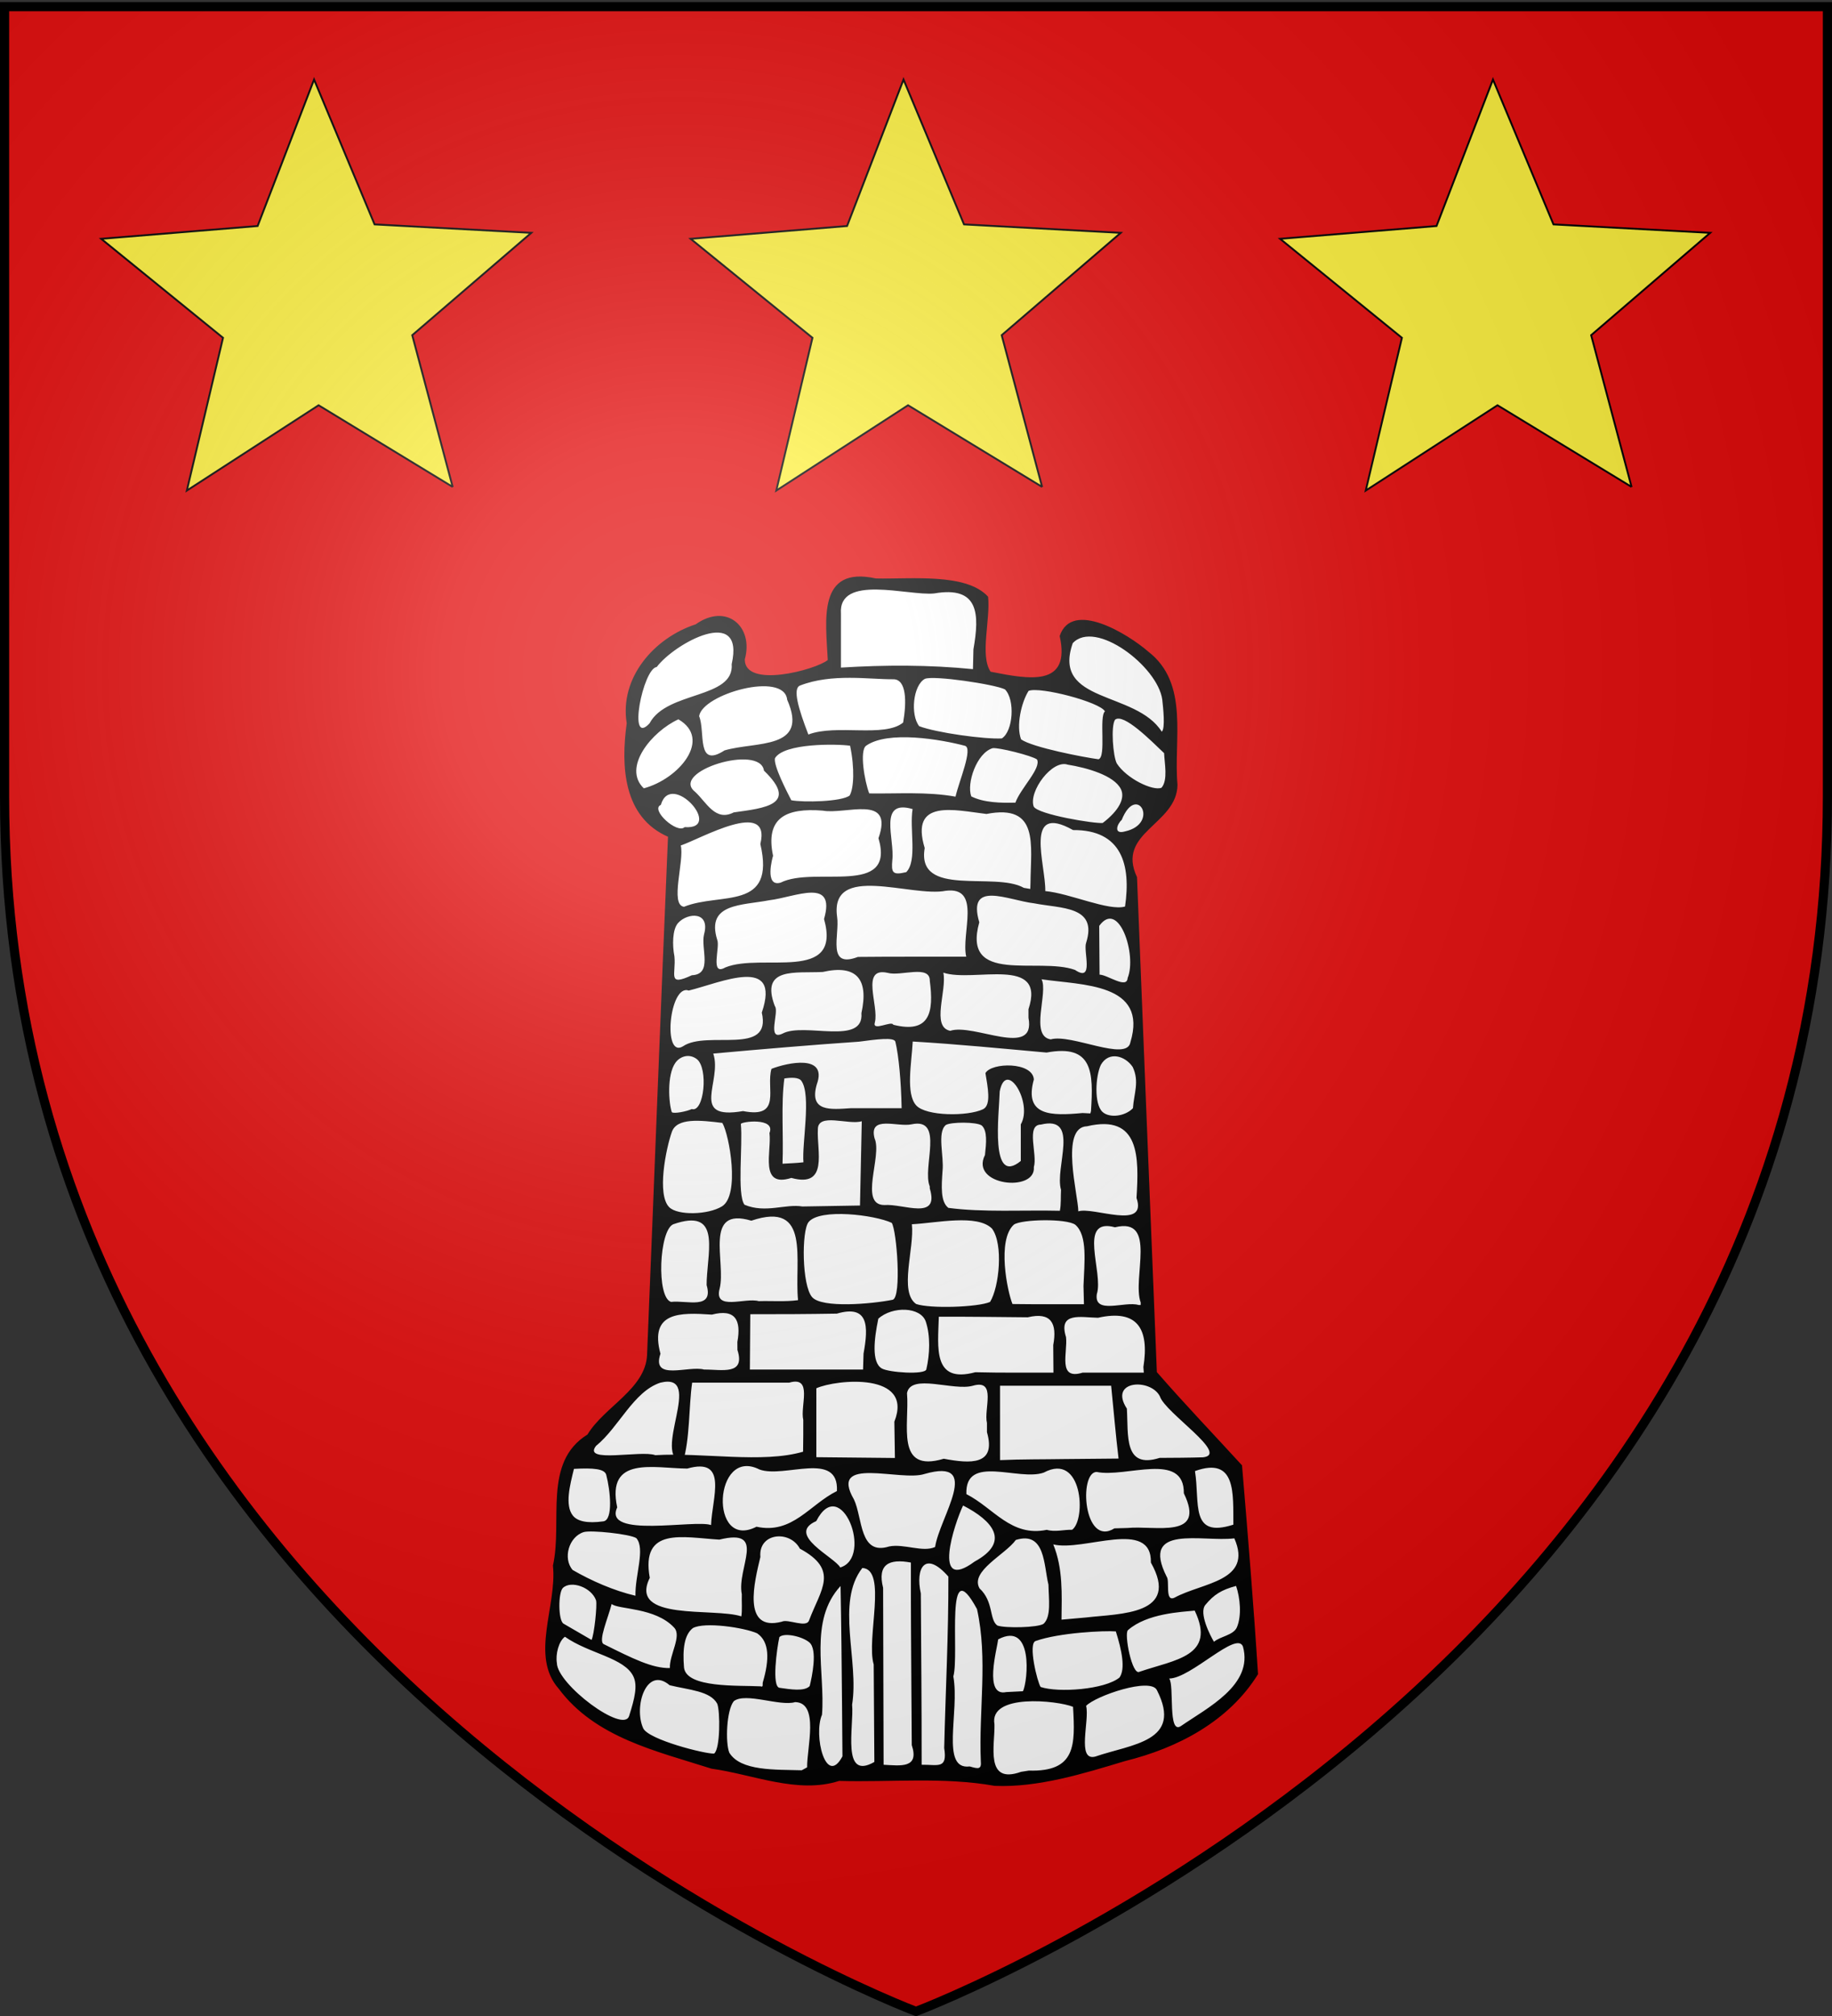 <svg xmlns="http://www.w3.org/2000/svg" xmlns:xlink="http://www.w3.org/1999/xlink" height="660" width="600" version="1.0"><rect width="100%" height="100%" fill="#333333" stroke="none"/><defs><radialGradient xlink:href="#a" id="c" gradientUnits="userSpaceOnUse" gradientTransform="matrix(1.353 0 0 1.349 -77.63 -85.747)" cx="221.445" cy="226.331" fx="221.445" fy="226.331" r="300"/><linearGradient id="a"><stop style="stop-color:white;stop-opacity:.314" offset="0"/><stop offset=".19" style="stop-color:white;stop-opacity:.251"/><stop style="stop-color:#6b6b6b;stop-opacity:.125" offset=".6"/><stop style="stop-color:black;stop-opacity:.125" offset="1"/></linearGradient></defs><g style="display:inline"><path style="fill:#e20909;fill-opacity:1;fill-rule:evenodd;stroke:none;stroke-width:1px;stroke-linecap:butt;stroke-linejoin:miter;stroke-opacity:1" d="M300 658.5s298.5-112.32 298.5-397.772V2.176H1.5v258.552C1.5 546.18 300 658.5 300 658.5z"/></g><path d="M-310.806 96.952c-5.015-.384-8.847 3.889-9.266 8.605-1.023 6.028-.17 12.16.079 18.218-5.897 3.797-13.168 5.203-20.137 5.458-3.785.174-9.057-1.38-9.077-5.946 1.483-4.728.33-11.39-5.035-13.089-4.929-1.64-8.841 2.351-13.276 3.707-10.93 4.82-19.931 16.109-18.533 28.575.061 5.756-1.187 11.661-.284 17.491.7 8.73 5.547 17.404 14.018 20.532-2.523 57.303-4.47 114.638-7.048 171.933-1.8 9.726-11.312 14.756-17.227 21.773-1.507 2.3-3.272 4.141-5.553 5.68-7.151 6.621-6.702 17.319-6.79 26.318.196 4.948-.58 9.852-.997 14.71.783 11.503-5.383 23.213-1.054 34.405 6.401 11.711 18.695 18.721 30.883 23.093 9.233 3.116 18.49 6.526 28.147 8.084 11.27 2.444 23.216 6.331 34.684 2.725 17.194.413 34.575-1.295 51.6 1.636 17.322.36 33.763-5.937 50.157-10.595 13.615-4.595 26.62-12.839 34.37-25.242-1.458-22.584-3.317-45.14-5.191-67.694-9.334-10.155-18.849-20.15-27.908-30.55-2.23-54.069-4.345-108.141-6.513-162.211-2.624-4.775-1.566-10.91 2.344-14.662 4.291-4.85 11.282-9.027 10.855-16.424-1.064-12.091 2.455-25.35-3.918-36.42-4.453-6.602-11.635-10.885-18.736-14.174-3.983-1.654-10.119-3.306-12.979.881-1.747 2.2.309 5.108-.283 7.709.069 4.805-4.313 8.388-8.92 8.369-5.382.401-10.657-.898-15.92-1.84-3.724-5.974-1.335-13.489-1.196-20.074-.022-2.324.961-5.464-1.872-6.513-8.526-4.981-18.897-3.724-28.38-3.854-3.787.417-7.33-.532-11.044-.614z" style="fill:#fff;fill-opacity:1;stroke:none;stroke-width:7;stroke-miterlimit:4;stroke-dasharray:none;stroke-opacity:1" transform="translate(592.133 92.812)"/><path d="m-273.325 119.774-.153 6.481c-14.354-1.435-28.842-1.406-43.237-.51v-17.607c-.951-13.14 22.085-5.81 30.515-6.665 14.745-2.558 14.893 6.777 12.875 18.3zm-106.065 24.213c-7.313 7.953-2.158-17.957 2.343-18.438 5.892-7.824 28.988-20.382 24.547-.938.904 11.446-21.257 8.712-26.89 19.376zm167.908-7.786c.287 2.605 1.06 9.54-.166 10.527-8.482-13.456-36.073-9.167-29.149-28.981 7.364-7.905 27.81 7.565 29.315 18.454zm-115.905 11.456c-3.267-8.483-5.207-15.07-2.73-16.036 10.427-4.062 22.775-1.982 30.539-2.054 4.308-.04 4.44 7.248 3.232 14.174-6.164 5.04-21.867.41-31.04 3.916zM-263 132.875c3.39 3.426 2.681 13.713-1.024 16.059-5.63.322-21.455-1.866-27.062-4.008-2.944-3.703-2.024-13.418 1.874-15.502 2.926-1.18 22.798 1.775 26.212 3.45zm-91.849 19.985c-9.36 6.048-6.203-6.068-8.31-11.203.993-7.238 27.89-14.855 28.838-5.379 7.257 16.478-10.27 13.55-20.528 16.582zm124.599-12.795c-2.022 1.775.521 14.912-2.119 15.693-4.973-.673-21.572-3.868-25.345-6.51-1.678-4.412.078-12.127 2.452-15.882 3.734-1.482 23.34 3.659 25.012 6.699zm-151.028 25.205c-7.147-6.794 2.653-18.634 11.327-22.587 11.096 6.422.27 19.473-11.327 22.587zm170.402-11.516c.122 3.242 1.328 8.86-.857 11.33-2.875 1.131-11.448-3.012-14.63-7.95-1.238-2.262-2.029-12.347-.554-14.353 2.816-2.127 11.58 6.724 16.04 10.973zm-65.238-2.408c2.76.733-1.913 11.539-3.075 16.652-9.333-1.676-18.837-.92-28.265-1.059-1.507-3.918-3.254-14.045-1.012-15.622 7.178-5.049 24.555-2.043 32.352.029zm-37.751 16.277c-2.575 2.053-15.179 2.296-19.11 1.554-1.57-3.08-5.843-11.303-5.354-13.758 2.95-5.01 20.353-4.707 24.609-4.093 1.554 7.492 1.212 13.936-.145 16.297zm54.288 2.341c-4.609.13-10.36.028-14.459-2.055-1.579-4.276 1.765-14.194 6.997-15.78 1.761-.31 12.808 2.42 14.54 3.69 1.456 2.908-5.376 9.404-7.078 14.145zm-92.251 3.186c-6.022 3.121-8.934-3.31-12.622-6.703-8.53-6.65 21.3-15.834 22.522-6.966 11.614 11.198.088 12.282-9.9 13.669zm120.85 3.461c-2.428.31-21.266-2.749-22.614-5.387-1.718-4.964 6.073-15.432 11.13-13.705 6.351 1.024 15.203 3.53 17.424 7.992 1.465 2.942-.552 7-5.94 11.1zm-136.942 1.365c-2.389 2.36-11.374-5.75-7.778-7.284 3.32-11.487 20.843 8.212 7.778 7.284zm144.224 1.408c-3.88 1.092-2.55-2.486-1.07-3.762 4.918-12.291 12.596 1.217 1.07 3.762zm-71.616 13.322c-4.536 1.103-4.932.154-4.585-3.855.872-6.95-4.795-20.127 6.65-16.785-1.075 6.46 1.614 16.828-2.065 20.64zm-41.145 3.436c-5.462 1.607-2.616-8.521-2.486-8.758-2.627-12.459 4.203-15.767 16.257-14.812 7.508 1.4 23.409-5.593 18.264 9.032 5.692 19.358-20.925 8.963-32.035 14.538zm81.824.025-.069 2.047-2.106-.355c-9.524-5.439-35.274 3.368-32.476-13.035-4.915-16.22 9.75-12.411 20.22-11.156 17.35-3.387 14.524 10.012 14.43 22.5zm-113.478 7.883c-4.742-.586.17-15.085-1.061-20.073 6.282-2.058 29.72-15.603 26.062-.475 5.133 22.051-13.114 15.714-25.001 20.548zm144.44-.08c-5.401 1.555-18.05-4.325-26.122-5.054.19-8.595-7.242-29.142 9.094-19.98 15.984-.11 19.018 11.397 17.027 25.034zm-70.855 16.424c-5.543.002-11.086.016-16.628.072-10.355 3.941-5.92-7.246-6.817-13.09-2.485-17.87 24.38-6.314 35.629-8.572 11.82-1.429 4.911 14.026 6.656 21.59h-18.84zm-60.07 3.526c-5.104 2.939-1.623-6.695-2.644-9.059-3.728-12.016 8.117-11.217 17.039-12.95 8.583-1.017 21.938-7.648 17.949 6.148 5.93 21.135-20.416 10.934-32.345 15.86zm118.176-8.057c-.993 2.68 2.74 13.148-3.65 8.857-11.962-4.313-37.133 5.012-31.337-15.583-4.089-13.942 9.352-7.228 17.95-6.219 8.896 1.752 20.906.81 17.037 12.945zm-129.126 10.6c-8.181 3.803-5.102-.34-5.709-6.214-.706-3.541-.69-8.793 1.205-10.893 3.098-3.434 10.628-3.913 8.49 3.781-1.098 4.613 2.934 13.035-3.986 13.327zm142.722.916c-.224 3.722-6.581-1.076-9.19-1.112l-.113-15.962c6.403-8.86 12.414 9.526 9.303 17.074zm-76.774 15.291c-.42-1.46-6.953 2.34-6.016-.751 1.442-5.41-4.85-18.252 4.196-16.239 4.226 1.242 13.914-2.835 13.804 2.63 1.35 10.23.04 17.397-11.984 14.36zm-36.247 2.901c-5.285 2.529-.998-7.211-2.517-8.985-4.917-12.964 6.792-10.72 15.691-11.197 11.097-2.515 15.112 2.356 12.66 13.492.91 10.766-18.784 2.881-25.834 6.69zm80.547-7.978v2.793c2.528 13.486-17.965 1.69-25.628 4.274-6.349-1.253-1.013-13.191-2.255-19.041 9.86 3.347 33.772-5.76 27.883 11.974zM-368.44 249.72c-6.772 4.235-4.457-20.553 1.881-18.245 10.489-2.562 30.383-11.719 23.92 7.226 3.363 14.4-17.888 5.626-25.8 11.02zm146.527-1.323c-1.092 6.536-19.434-2.895-26.105-.934-6.965-1.12-.72-15.398-3-19.675 13.154 1.963 34.978 1.154 29.105 20.609zm-126.867 22.54c-17.804 3.071-6.677-9.797-9.756-18.828 15.53-1.413 32.219-2.834 47.78-3.899 5.59-.742 11.49-1.555 11.871.025 1.104 4.585 1.882 13.053 2.046 21.746h-16.563c-6.68.437-13.807 1.297-11.234-7.751 3.687-10.071-9.724-7.126-14.826-5.124-1.9 6.347 3.6 16.352-9.318 13.832zm113.956-.012-.198.78-2.564-.132c-10.202.947-19.29 1.059-15.949-10.98-.35-5.824-13.841-5.644-15.857-2.093.715 4.453 2.026 10.497-.802 11.84-5.001 2.372-18.643 2.314-21.878-1.27-3.466-3.84-1.514-13.811-1.13-20.905 14.636.86 29.235 2.305 43.838 3.61 15.215-2.857 15.356 6.522 14.54 19.15zm-130.744-.658c-1.615.78-5.93 1.65-6.544 1.015-.995-2.887-1.656-12.152 1.174-16.15 1.487-2.1 4.453-3.139 6.982-1.241 3.897 2.924 2.434 17.644-1.612 16.376zm144.408-13.763c2.26 4.8.394 8.679.077 13.488-2.519 2.66-7.625 3.318-9.93 1.252-2.888-2.588-2.31-11.835-.573-15.449 2.646-4.614 8.012-2.91 10.426.71zm-107.831 31.194c-2.276.273-4.57.33-6.857.47.363-9.15-.537-19.488.603-27.91 2.147-.325 4.708-.45 5.591.812 3.285 4.696.112 20.586.663 26.628zm71.177-12.416v11.99c-10.196 8.347-7.109-15.295-6.896-22.79 2.116-10.742 10.971 3.87 6.896 10.8zm-29.82 20.31.013.674c3.279 10.71-8.751 4.905-14.856 5.43-8.496-.005-.635-16.096-3.226-21.832-2.002-7.731 7.56-3.59 12.109-4.597 10.904-2.34 3.415 14.135 5.96 20.325zm-41.71 6.575c-5.504-.931-12.13 2.326-18.963-.572-2.496-3.359-.508-19.526-1.187-26.393-.23-.81 11.541-2.324 9.371 2.936.777 5.856-3.492 18.076 7.163 14.679 12.284 3.378 8.302-8.927 8.683-15.799-.145-5.752 10.033-1.405 14.385-2.758-.197 9.198-.391 18.396-.584 27.594l-18.867.313zm84.711-5.442c-.144 2.272.066 4.6-.38 6.846-11.826-.283-25.257.563-36.515-.946-2.638-2.024-2.259-7.078-1.913-12.099.53-4.841-1.857-12.538 1.071-15.03 1.617-1.016 10.045-1.077 11.787.17 1.856 1.741 1.48 5.665 1.041 9.652-5.066 10.008 16.75 12.38 16.007 3.943 1.267-4.1-2.708-13.827 2.304-13.906 13.002-3.15 4.431 14.175 6.598 21.37zm-111.062 5.418c-4.601 2.804-14.472 3.001-17.234.284-4.159-4.092-1.096-19.23.848-24.702 1.637-4.607 9.146-3.834 16.528-2.908 2.323 4.002 5.817 23.694-.142 27.326zm135.785-2.775c3.671 10.74-14.16 2.796-19.062 4.392.006-5.097-6.15-27.6 2.868-27.85 17.335-4.098 17.002 10.22 16.194 23.458zm-110.851 33.472c-4.27.569-8.602.19-12.894.32-4.36-1.28-14.807 3.377-12.773-4.14 2.13-8.644-5.423-26.922 10.366-22.196 19.715-6.685 14 13.073 15.301 26.016zm-29.906-6.665-.017.8-.02.92c2.393 8.248-6.574 4.893-11.647 5.516-4.86-1.44-3.91-23.52.733-25.423 15.214-5.298 11.481 7.692 10.951 18.187zm60.589-18.64c1.623 2.433 3.3 24.193.338 25.17-6.955 1.4-23.179 2.798-26.398-.839-3.387-3.826-3.503-21.74-1.17-24.601 3.72-4.563 21.656-2.347 27.23.27zm62.802 20.653.15 5.979c-7.802-.019-15.605.048-23.407-.064-1.698-4.145-5.128-20.988.472-26.007 2.57-1.755 17.202-2.045 20.108.054 4.082 3.557 2.948 12.294 2.677 20.038zm18.735 5.412-.006.818h-.707c-4.374-1.368-14.657 3.298-13.659-3.558 2.295-7.066-6.473-25.238 5.96-21.88 14.03-3.473 5.512 16.699 8.412 24.62zm-49.333-.179c-4.028 1.74-19.68 2.261-24.23.663-5.676-4.008-.51-18.17-1.373-26.095 8.021-.399 21.385-3.423 26.245 1.428 3.758 5.065 2.378 19.105-.642 24.004zm-41.44 16.918-.155 5.223h-37.072l.138-18.123c9.45.016 18.9-.03 28.35-.19 10.488-3.057 10.354 4.248 8.739 13.09zm-41.323-3.82.02 2.605c2.71 8.44-5.179 6.362-10.897 6.438-5.104-1.424-17.36 3.923-14.31-5.182-3.693-13.804 6.442-13.515 16.84-12.81 7.664-1.993 9.667 1.785 8.347 8.949zm61.728-6.61c1.537 4.644 1.309 10.666.161 15.584-.43 1.845-12.31 1.04-14.597-.303-3.392-1.991-2.513-9.622-1.124-16.292 4.635-4.172 13.925-3.928 15.56 1.01zm71.25 14.835.07.908.07.917h-20.052c-8.3 2.558-4.828-6.566-5.429-11.649-2.6-8.316 4.81-6.426 10.475-6.318 12.963-2.892 16.842 3.613 14.866 16.142zm-29.526-7.196.069 9.02c-8.53-.027-17.06.085-25.588-.136-14.063 3.81-12.225-8.167-11.95-18.162 9.707-.06 19.415.106 29.123.18 7.65-1.827 9.675 1.961 8.346 9.098zm-81.862 24.5c-.007 3.468.018 6.935-.065 10.402-13.284 3.902-32.744.189-48.395 1.138-4.607-1.722-24.037 2.787-19.403-3.054 7.413-5.994 12.243-17.78 21.046-20.68 14.93-3.647-3.368 24.227 7.345 26.084 2.39-7.47 1.943-18.3 3.076-26.097h31.797c7.874-2.272 3.49 7.714 4.599 12.208zm130.938 12.24c-4.74.146-9.483.167-14.225.19-11.83 3.728-10.213-7.397-10.733-16.13-6.11-9.361 7.855-10.007 10.825-3.993 1.712 5.371 22.93 18.967 14.133 19.932zm-101.11-11.673.183 11.893c-8.577-.1-17.155-.18-25.732-.259V361.68c6.585-2.95 32.004-5.345 25.548 10.935zm56.095 12.24c-7.16.122-14.33.039-21.486.353v-24.36h36.393c.812 7.95 1.468 15.918 2.425 23.85l-17.332.158zm-25.765-11.8v3.011c3.132 10.904-5.411 10.326-14.144 8.69-16.058 4.811-11.165-11.277-12.042-21.481 1.24-6.598 15.217-.6 21.588-2.427 7.873-2.272 3.49 7.714 4.598 12.208zm-135.267 15.019c6.392-.354 10.05-.023 10.572 1.947 1.34 5.07 2.335 14.777-.938 15.231-5.372.745-8.538-.053-9.994-1.895-2.661-3.364-.982-9.883.36-15.283zm215.966 18.262c-14.347 4.611-10.892-7.177-12.577-17.542 13.661-4.895 12.456 7.505 12.577 17.542zm-171.06.134c-5.284-1.902-35.513 4.475-30.739-5.79-3.633-17.004 12.004-12.782 22.931-12.705 13.593-3.853 8.11 9.624 7.807 18.495zm14.878.54c-15.62 8.034-14.107-26.407.99-18.729 8.113 2.979 26-6.321 25.357 7.05-8.983 4.44-14.573 14.234-26.347 11.679zm121.449.418-2.176.059-2.043.06c-10.123 6.293-11.75-18.347-5.852-18.47 9.6 1.997 28.742-6.885 28.583 6.995 7.394 15.163-9.394 10.462-18.512 11.356zm-18.071.583c-2.743-.065-5.601.807-8.295.017-11.72 2.421-17.404-7.153-26.343-11.69-.487-13.27 17.144-4.132 25.356-7.05 12.684-6.826 13.947 15.288 9.282 18.723zm-44.877 5.633c-4.02 1.861-10.226-1.157-15.055-.172-9.798 3.08-8.63-9.258-11.527-15.392-8.436-14.5 15.29-5.752 23.124-8.342 19.252-5.517 4.839 14.33 3.458 23.906zm-31.074 6.709c-1.776-3.356-17.925-10.764-7.853-15.182 8.056-15.74 18.832 11.926 7.853 15.182zm43.998-1.927c-14.167 10.472-6.56-12.538-3.765-18.36 9.75 4.998 15.661 11.877 3.765 18.36zm-111.06 11.181c-7.048-1.644-14.43-4.888-20.574-8.435-3.271-3.779-1.268-10.85 3.597-12.394 2.32-.737 15.215.629 17.257 1.969 3.008 3.457-.46 12.17-.28 18.86zm176.568.615c-3.285 1.61-1.493-5.53-2.602-6.865-8.728-17.35 11.71-11.256 22.167-12.538 6.19 14.086-10.428 14.43-19.565 19.404zm-141.742-1.098c-.088 2.357.18 5.133-.153 7.234-8.988-2.94-37.076 1.706-29.992-12.603-3.004-16.87 10.874-13.218 22.784-12.521 15.818-3.883 5.615 9.219 7.36 17.89zm112.762 7.597c-2.685.23-5.371.46-8.054.719.084-8.357.526-16.714-2.7-24.642 9.924 2.463 32.31-8.631 31.97 5.95 9.665 17.148-9.891 16.661-21.216 17.973zm-90.737.96c-.896 2.6-6.889-.605-8.94.426-13.243 3.43-8.858-13.383-7.003-21.183-.695-7.995 9.703-8.879 12.93-2.737 12.988 7.022 6.874 13.248 3.013 23.495zm76.803 1.118c-1.856 1.258-12.634 1.48-15.146.55-2.693-1.97-1.137-7.808-5.828-12.16-3.18-5.647 8.45-11.041 11.884-15.843 9.681-3.032 9.139 8.315 10.69 14.618.102 4.84.96 10.467-1.6 12.835zm-146.565-7.686c.426 1.622-.64 11.456-1.477 12.957l-9.161-5.315c-1.782-1.034-1.79-10.131-.232-11.7 2.697-2.572 9.372-.21 10.87 4.058zm209.893 8.806c-1.117 2.632-5.43 2.953-7.51 4.764-1.185-1.942-5.043-9.4-2.82-12.082 2.791-3.367 5.253-4.921 10.058-6.206 1.327 3.891 1.876 9.742.272 13.524zm-184.302.139c2.553 2.758-1.584 8.817-1.41 13.222-5.731.127-12.162-3.102-21.659-7.828-1.92-.956 1.414-8.53 2.593-13.149 2.137 1.868 14.262 1.04 20.476 7.755zm152.394 14.437c-2.421 1.39-5.103-12.46-3.786-13.622 6.284-5.538 17.58-5.941 21.864-6.398 7.136 14.965-6.406 16.033-18.078 20.02zm-123.36 3.45c-.187.504.278 1.745-.728 1.32-7.4-.366-24.273.593-25.085-6.12-.526-6.144.123-10.814 2.9-12.948 3.795-2.1 16.738-.2 21.035 1.704 4.047 2.717 4.086 8.53 1.878 16.043zm116.81-1.559c-4.841 3.947-19.987 5.041-25.825 3.095-1.075-1.537-4.174-14.155-1.668-15.047 7.801-2.773 22.662-3.446 26.298-3.144 1.966 6.244 3.194 12.276 1.195 15.096zm-111.391-13.24c1.59-1.562 7.498-.231 9.807 1.73 2.783 2.36.871 11.237.122 14.303-1.746 1.848-6.32 1.07-9.88.57-2.604-.365-.875-12.889-.05-16.603zm79.78 17.723-5.48.275c-7.469 1.623-3.012-14.113-2.638-17.259 11.58-6.092 9.745 13.531 8.117 16.984zm-128.993 8.088c-1.826 5.944-23.574-10.32-23.658-17.34-.473-2.781.569-7.094 2.635-8.585 7.83 5.543 19.626 6.847 22.468 13.097 1.33 2.927.434 6.954-1.445 12.828zm180.754 3.295c-4.443 3.053-2.102-13.449-3.881-15.54 7.142-.045 22.15-15.854 24.17-10.456 3.485 12.607-11.73 20.06-20.289 25.996zm-151.893-7.287c.964 2.356 1.041 14.763-1.024 16.316-2.898.171-21.477-4.55-23.22-8.274-3.208-7.057 1.048-20.574 8.659-14.103 6.247 1.54 13.326 1.853 15.585 6.06zm123.792 17.303c-6.177 1.592-1.757-11.978-2.985-16.61 3.077-3.254 21.223-9.5 23.206-5.108 8.565 16.85-8.213 17.583-20.221 21.718zm-49.462-2.803c1.12 7.056-2.058 5.386-7.388 5.475.019-18.694-.146-37.389-.266-56.083-1.848-8.357 1.409-14.209 9.023-5.523.07 18.71-.926 37.422-1.37 56.131zm-10.745-18.73.123 17.767c2.55 7.733-3.698 6.728-9.226 6.437l-.158-57.92c-1.947-7.725 1.958-9.613 9.094-8.278-.02 13.998.075 27.996.167 41.993zm-12.345-8.643.216 31.929c-10.882 6.262-6.635-11.56-7.286-18.757 2.337-14.377-5.449-33.47 3.352-44.748 8.291.445 1.218 23.158 3.718 31.576zm-10.373 12.774.14 17.315c-5.406 10.172-9.588-6.912-6.696-13.636 1.118-13.964-4.443-30.71 6.076-42.127.242 12.815.374 25.632.48 38.448zm45.458 18.879c.266 2.808-.875 2.547-3.643 1.744-9.673 1.234-3.25-17.778-5.356-29.469 2.05-7.238-2.898-41.699 7.747-22.04 3.62 16.276.54 33.215 1.252 49.764zm-56.888 2.037-1.762.963c-8.682-.26-20.035.311-23.728-5.767-1.335-3.334-.913-13.944 1.48-16.866 3.885-2.964 15.177 1.815 20.08.312 7.995.173 3.816 15.023 3.93 21.358zm87.091-19.817c.717 12.53.99 21.333-14.473 20.887l-2.564.404c-11.903 4.258-8.523-8.706-8.695-15.545-1.852-10.2 20.515-7.832 25.732-5.746zm-25.663 25.878c14.18.62 29.081-4.01 42.662-8.105 17.247-4.26 33.992-12.984 43.583-28.45-1.445-22.806-3.327-45.6-5.24-68.376-9.003-9.842-18.876-20.161-27.893-30.522-2.217-54.015-4.34-108.034-6.5-162.05-6.96-14.692 13.098-17.128 13.262-30.222-1.37-14.743 4.026-33.11-9.587-43.615-6.479-5.641-24.98-17.106-28.995-5.105 3.701 16.76-9.889 14.223-22.628 11.693-3.575-5.31-.021-16.945-.822-24.546-7.14-7.88-25.35-5.696-36.758-5.98-19.243-4.231-16.389 13.718-15.747 26.702-3.928 3.205-27.219 9.457-27.18-.197 3.005-10.772-6.004-18.63-16.083-11.485-13.569 4.422-25.008 17.45-22.586 32.383-1.954 14.119-1.128 30.735 13.52 37.16-2.408 56.548-4.528 113.11-6.856 169.661-.52 11.135-14.045 16.944-19.512 26.04-14.72 9.078-8.054 28.406-11.316 42.91 1.416 13.131-7.598 29.565 1.885 40.294 11.96 16.046 32.038 20.43 50.025 26.181 13.71 1.895 28.193 8.39 41.833 4.012 16.98.48 34.245-1.36 50.933 1.617z" style="fill:#000;fill-opacity:1;stroke:none;stroke-opacity:1" transform="translate(592.133 92.812)"/><path style="fill:#fcef3c;stroke:#000" id="b" d="m-424.264-80.779-70.362-45.614-71.659 43.548 21.639-81.013-63.56-54.695 83.735-4.455 32.376-77.351 30.113 78.26 83.57 6.89-65.125 52.822 19.273 81.608z" transform="rotate(-1.628 7296.249 -14314.618) scale(.613)"/><use xlink:href="#b" transform="translate(193.051)" width="600" height="660"/><use height="660" width="600" transform="translate(386.103)" xlink:href="#b"/><path d="M300 658.5s298.5-112.32 298.5-397.772V2.176H1.5v258.552C1.5 546.18 300 658.5 300 658.5z" style="opacity:1;fill:url(#c);fill-opacity:1;fill-rule:evenodd;stroke:none;stroke-width:1px;stroke-linecap:butt;stroke-linejoin:miter;stroke-opacity:1"/><path d="M300 658.5S1.5 546.18 1.5 260.728V2.176h597v258.552C598.5 546.18 300 658.5 300 658.5z" style="opacity:1;fill:none;fill-opacity:1;fill-rule:evenodd;stroke:#000;stroke-width:3;stroke-linecap:butt;stroke-linejoin:miter;stroke-miterlimit:4;stroke-dasharray:none;stroke-opacity:1"/></svg>